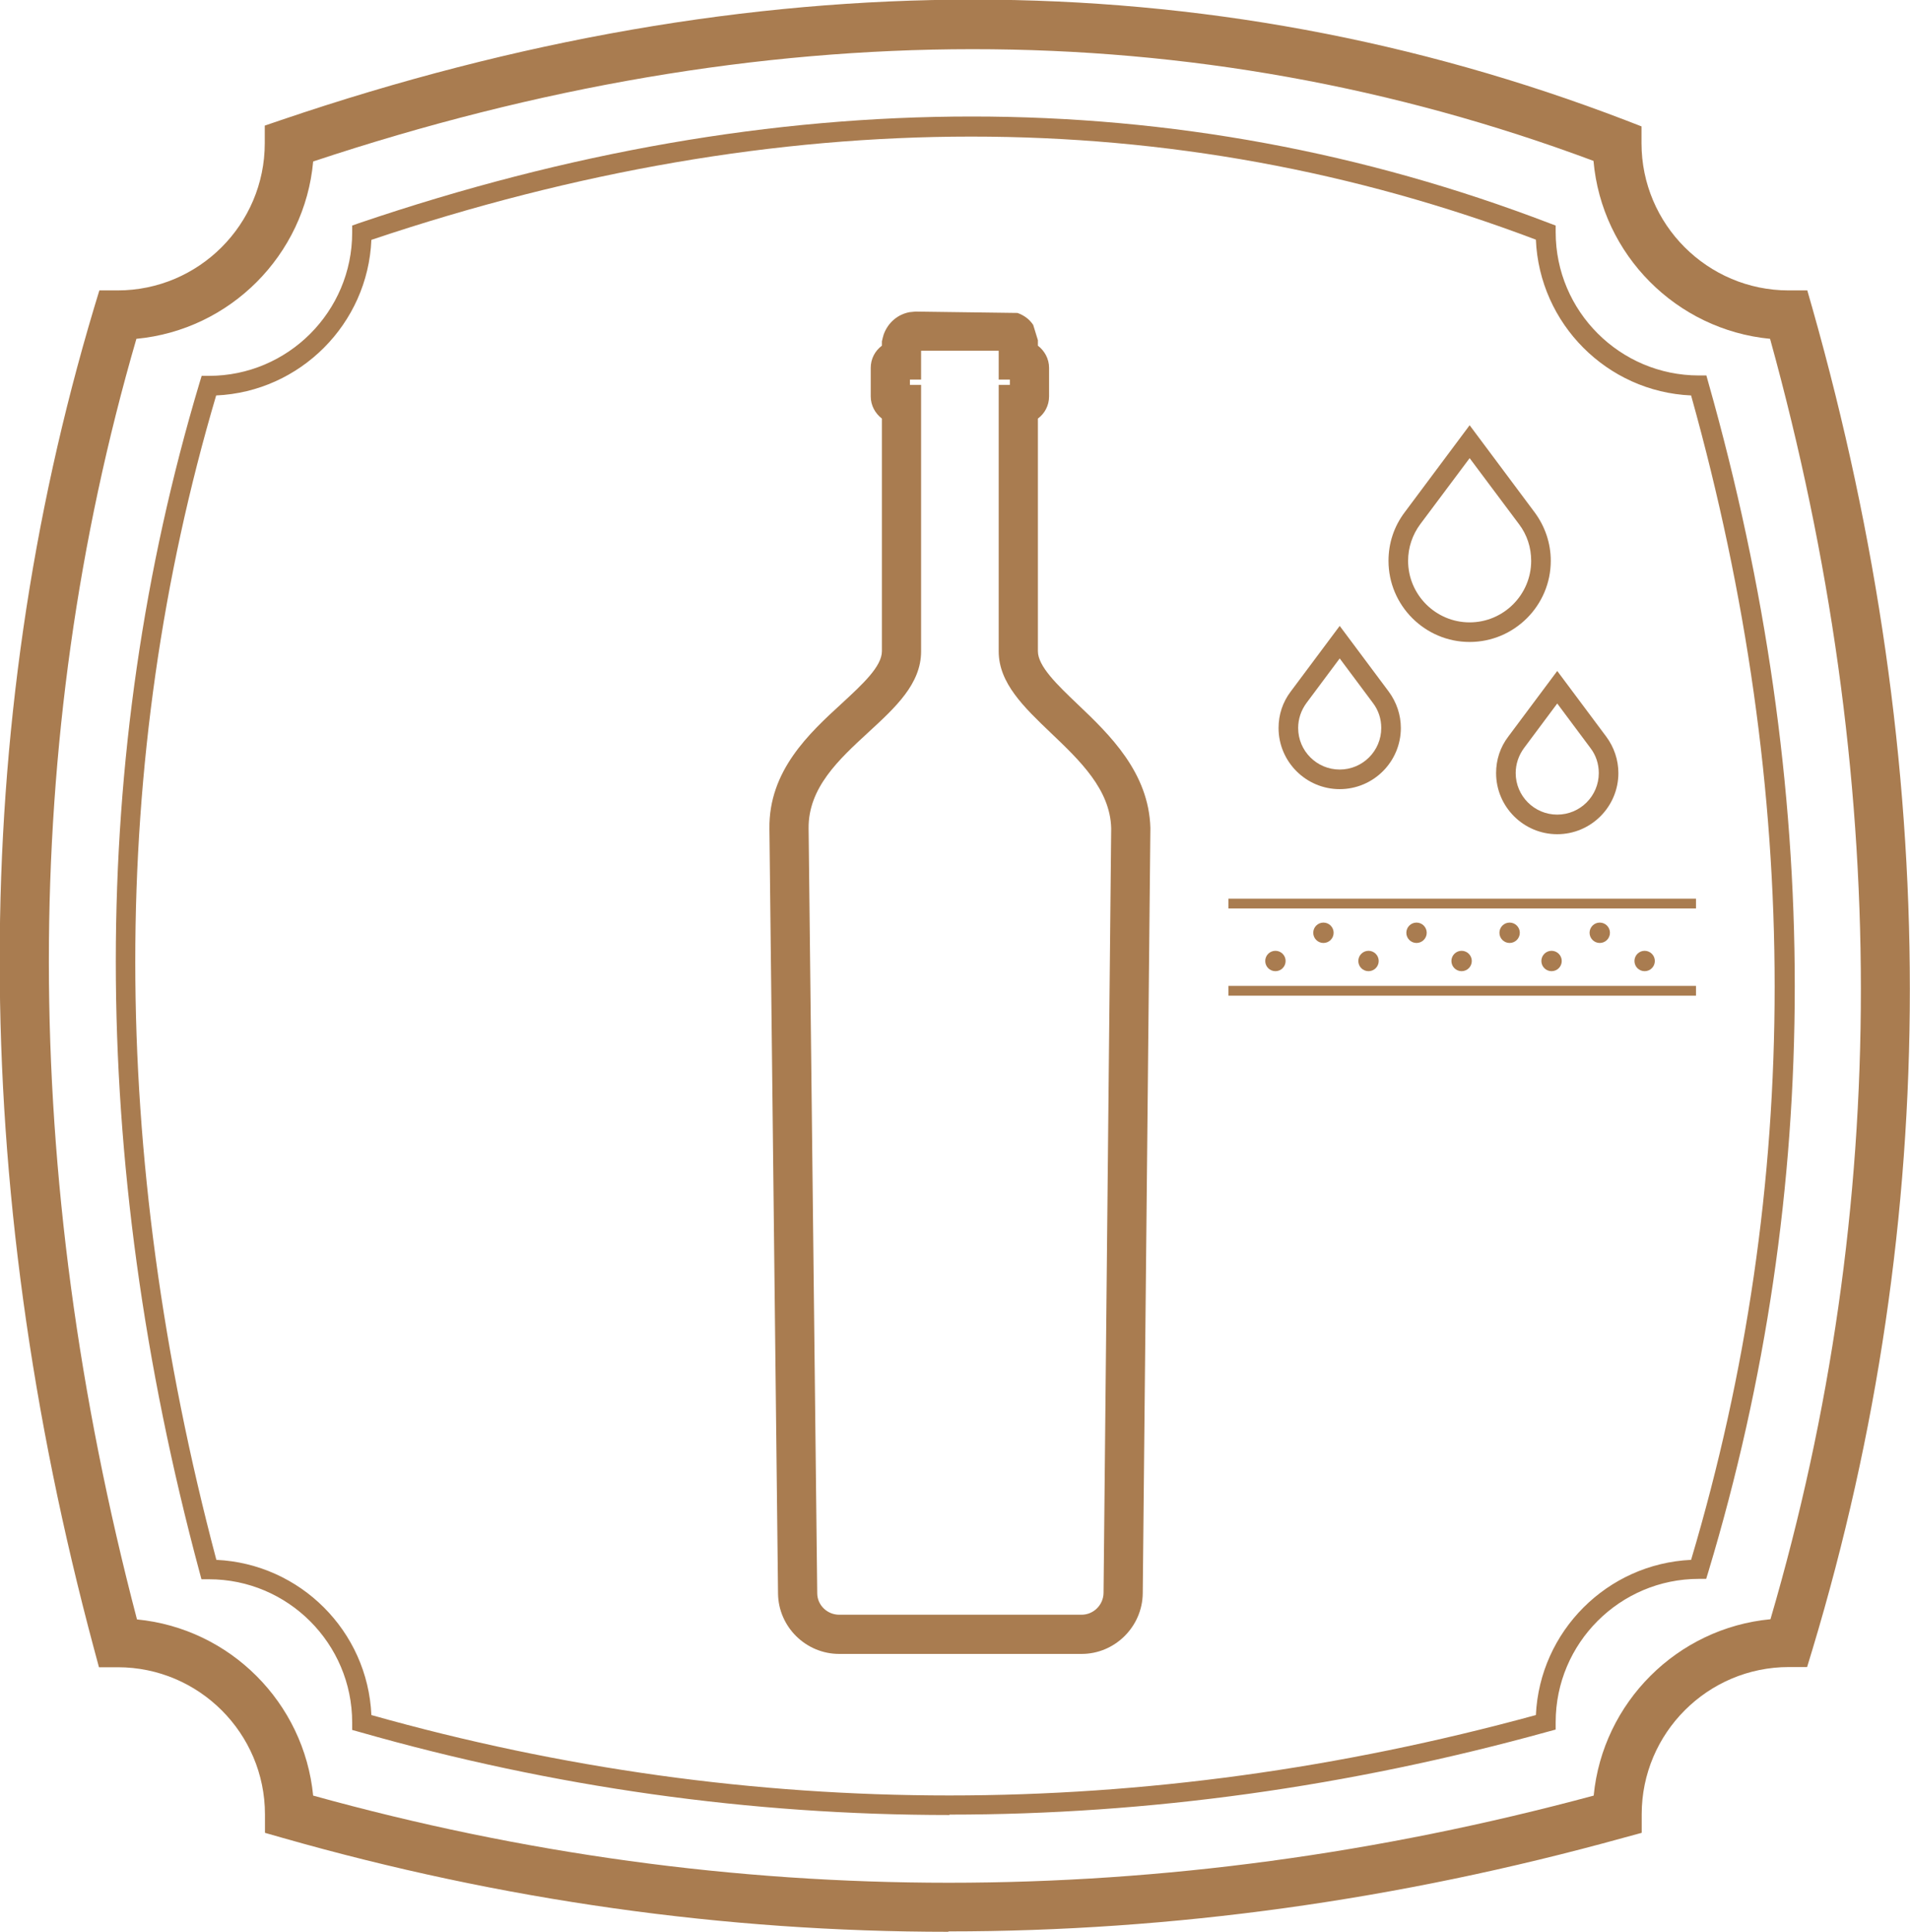 <?xml version="1.0" encoding="UTF-8"?>
<svg id="Layer_2" data-name="Layer 2" xmlns="http://www.w3.org/2000/svg" viewBox="0 0 97.46 98.58">
  <defs>
    <style>
      .cls-1 {
        fill: #a97c50;
      }
    </style>
  </defs>
  <g id="Layer_3" data-name="Layer 3">
    <g>
      <g>
        <path class="cls-1" d="m48.4,98.58c-11.43,0-22.78-1.6-33.97-4.79l-.91-.26v-.94c0-4.14-3.37-7.51-7.51-7.51h-.96l-.25-.93c-6.42-23.94-6.42-46.97,0-68.44l.27-.89h.93c4.14,0,7.51-3.37,7.51-7.51v-.9l.85-.29c24.11-8.19,47.2-8.19,68.6.02l.8.31v.86c0,4.14,3.37,7.51,7.51,7.51h.95l.26.91c6.63,23.41,6.63,46.44,0,68.45l-.27.89h-.93c-4.14,0-7.51,3.37-7.51,7.51v.95l-.92.25c-11.52,3.19-23.03,4.78-34.46,4.78Zm-32.42-6.95c21.37,5.93,43.34,5.93,65.34,0,.46-4.75,4.26-8.55,9.02-9,6.16-21.02,6.15-43-.02-65.34-4.78-.46-8.59-4.29-9.01-9.08-20.4-7.61-42.37-7.6-65.33.03-.43,4.78-4.24,8.6-9.02,9.05-5.96,20.51-5.96,42.49.03,65.35,4.75.46,8.53,4.25,8.99,9Zm66.55.96h0,0Z"/>
        <path class="cls-1" d="m48.44,92.62c-10.14,0-20.2-1.41-30.11-4.24l-.36-.1v-.38c0-4.03-3.28-7.31-7.31-7.31h-.38l-.1-.37c-5.7-21.24-5.69-41.65,0-60.68l.11-.36h.37c4.03,0,7.31-3.28,7.31-7.31v-.36l.34-.12c21.36-7.26,41.79-7.26,60.75,0l.32.12v.34c0,4.03,3.28,7.31,7.31,7.31h.38l.1.36c5.88,20.76,5.88,41.17,0,60.69l-.11.36h-.37c-4.03,0-7.31,3.28-7.31,7.31v.38l-.37.1c-10.22,2.83-20.43,4.24-30.56,4.24Zm-29.49-5.1c19.42,5.47,39.41,5.47,59.42,0,.2-4.28,3.64-7.72,7.92-7.92,5.69-19.11,5.68-39.1,0-59.42-4.29-.19-7.74-3.66-7.92-7.95-18.54-7.02-38.53-7.01-59.42.01-.18,4.29-3.64,7.75-7.92,7.94-5.51,18.64-5.5,38.63.01,59.42,4.28.2,7.72,3.64,7.91,7.92Zm59.92.38h0,0Z"/>
      </g>
      <g>
        <path class="cls-1" d="m55.19,84.4h-12.37c-1.7,0-3.1-1.38-3.12-3.08l-.44-39.03c-.04-2.96,2.03-4.87,3.7-6.4,1.05-.97,2.04-1.88,2.04-2.66v-11.87c-.34-.26-.57-.67-.57-1.13v-1.46c0-.46.22-.87.57-1.13v-.22c.03-.12.05-.23.09-.35.22-.61.72-1.03,1.32-1.14l.3-.03,5.21.07c.36.13.62.34.8.61l.24.78v.28c.34.26.57.67.57,1.13v1.46c0,.46-.22.87-.57,1.13v11.87c0,.77.99,1.72,2.04,2.72,1.62,1.54,3.62,3.47,3.7,6.3l-.39,39.06c-.02,1.7-1.42,3.09-3.12,3.09Zm-8.76-64.76h.57v13.6c0,1.66-1.31,2.86-2.69,4.13-1.51,1.39-3.07,2.83-3.05,4.9l.44,39.03c0,.61.51,1.1,1.12,1.1h12.37c.61,0,1.11-.5,1.12-1.11h1s-1,0-1,0l.39-39.02c-.05-1.98-1.59-3.45-3.08-4.87-1.37-1.31-2.66-2.54-2.66-4.16v-13.6h.57v-.27h-.57v-1.47h-3.96v1.47h-.57v.27Zm.27-1.95l.02.22-.02-.22Zm0-.07h0s0,0,0,0Z"/>
        <g>
          <path class="cls-1" d="m74.99,32.76c-2.28,0-4.14-1.86-4.14-4.14,0-.9.28-1.75.82-2.47l3.32-4.45,3.32,4.45c.53.72.82,1.57.82,2.47,0,2.28-1.86,4.14-4.14,4.14Zm0-9.38l-2.52,3.37c-.4.54-.62,1.19-.62,1.87,0,1.73,1.41,3.14,3.14,3.14s3.14-1.41,3.14-3.14c0-.68-.21-1.33-.62-1.87l-2.52-3.37Z"/>
          <path class="cls-1" d="m68.36,40.27c-1.72,0-3.12-1.4-3.12-3.12,0-.68.21-1.32.62-1.86l2.5-3.35,2.5,3.35c.4.54.62,1.19.62,1.86,0,1.72-1.4,3.12-3.12,3.12Zm0-6.67l-1.7,2.28c-.27.37-.42.81-.42,1.27,0,1.17.95,2.12,2.12,2.12s2.12-.95,2.12-2.12c0-.46-.14-.9-.42-1.27l-1.7-2.28Z"/>
          <path class="cls-1" d="m79.46,42.57c-1.72,0-3.12-1.4-3.12-3.12,0-.68.21-1.32.62-1.86l2.5-3.35,2.5,3.35c.4.54.62,1.19.62,1.86,0,1.72-1.4,3.12-3.12,3.12Zm0-6.67l-1.7,2.28c-.27.37-.42.81-.42,1.27,0,1.17.95,2.12,2.12,2.12s2.12-.95,2.12-2.12c0-.46-.14-.9-.42-1.27l-1.7-2.28Z"/>
        </g>
        <g>
          <rect class="cls-1" x="62.68" y="45.86" width="23.86" height=".5"/>
          <rect class="cls-1" x="62.68" y="50.31" width="23.86" height=".5"/>
          <circle class="cls-1" cx="83.92" cy="49.04" r=".52"/>
          <circle class="cls-1" cx="81.63" cy="47.6" r=".52"/>
          <circle class="cls-1" cx="79.17" cy="49.04" r=".52"/>
          <circle class="cls-1" cx="77.03" cy="47.6" r=".52"/>
          <circle class="cls-1" cx="74.58" cy="49.04" r=".52"/>
          <circle class="cls-1" cx="72.28" cy="47.6" r=".52"/>
          <circle class="cls-1" cx="69.83" cy="49.04" r=".52"/>
          <circle class="cls-1" cx="67.53" cy="47.6" r=".52"/>
          <circle class="cls-1" cx="65.08" cy="49.04" r=".52"/>
        </g>
      </g>
    </g>
  </g>
</svg>